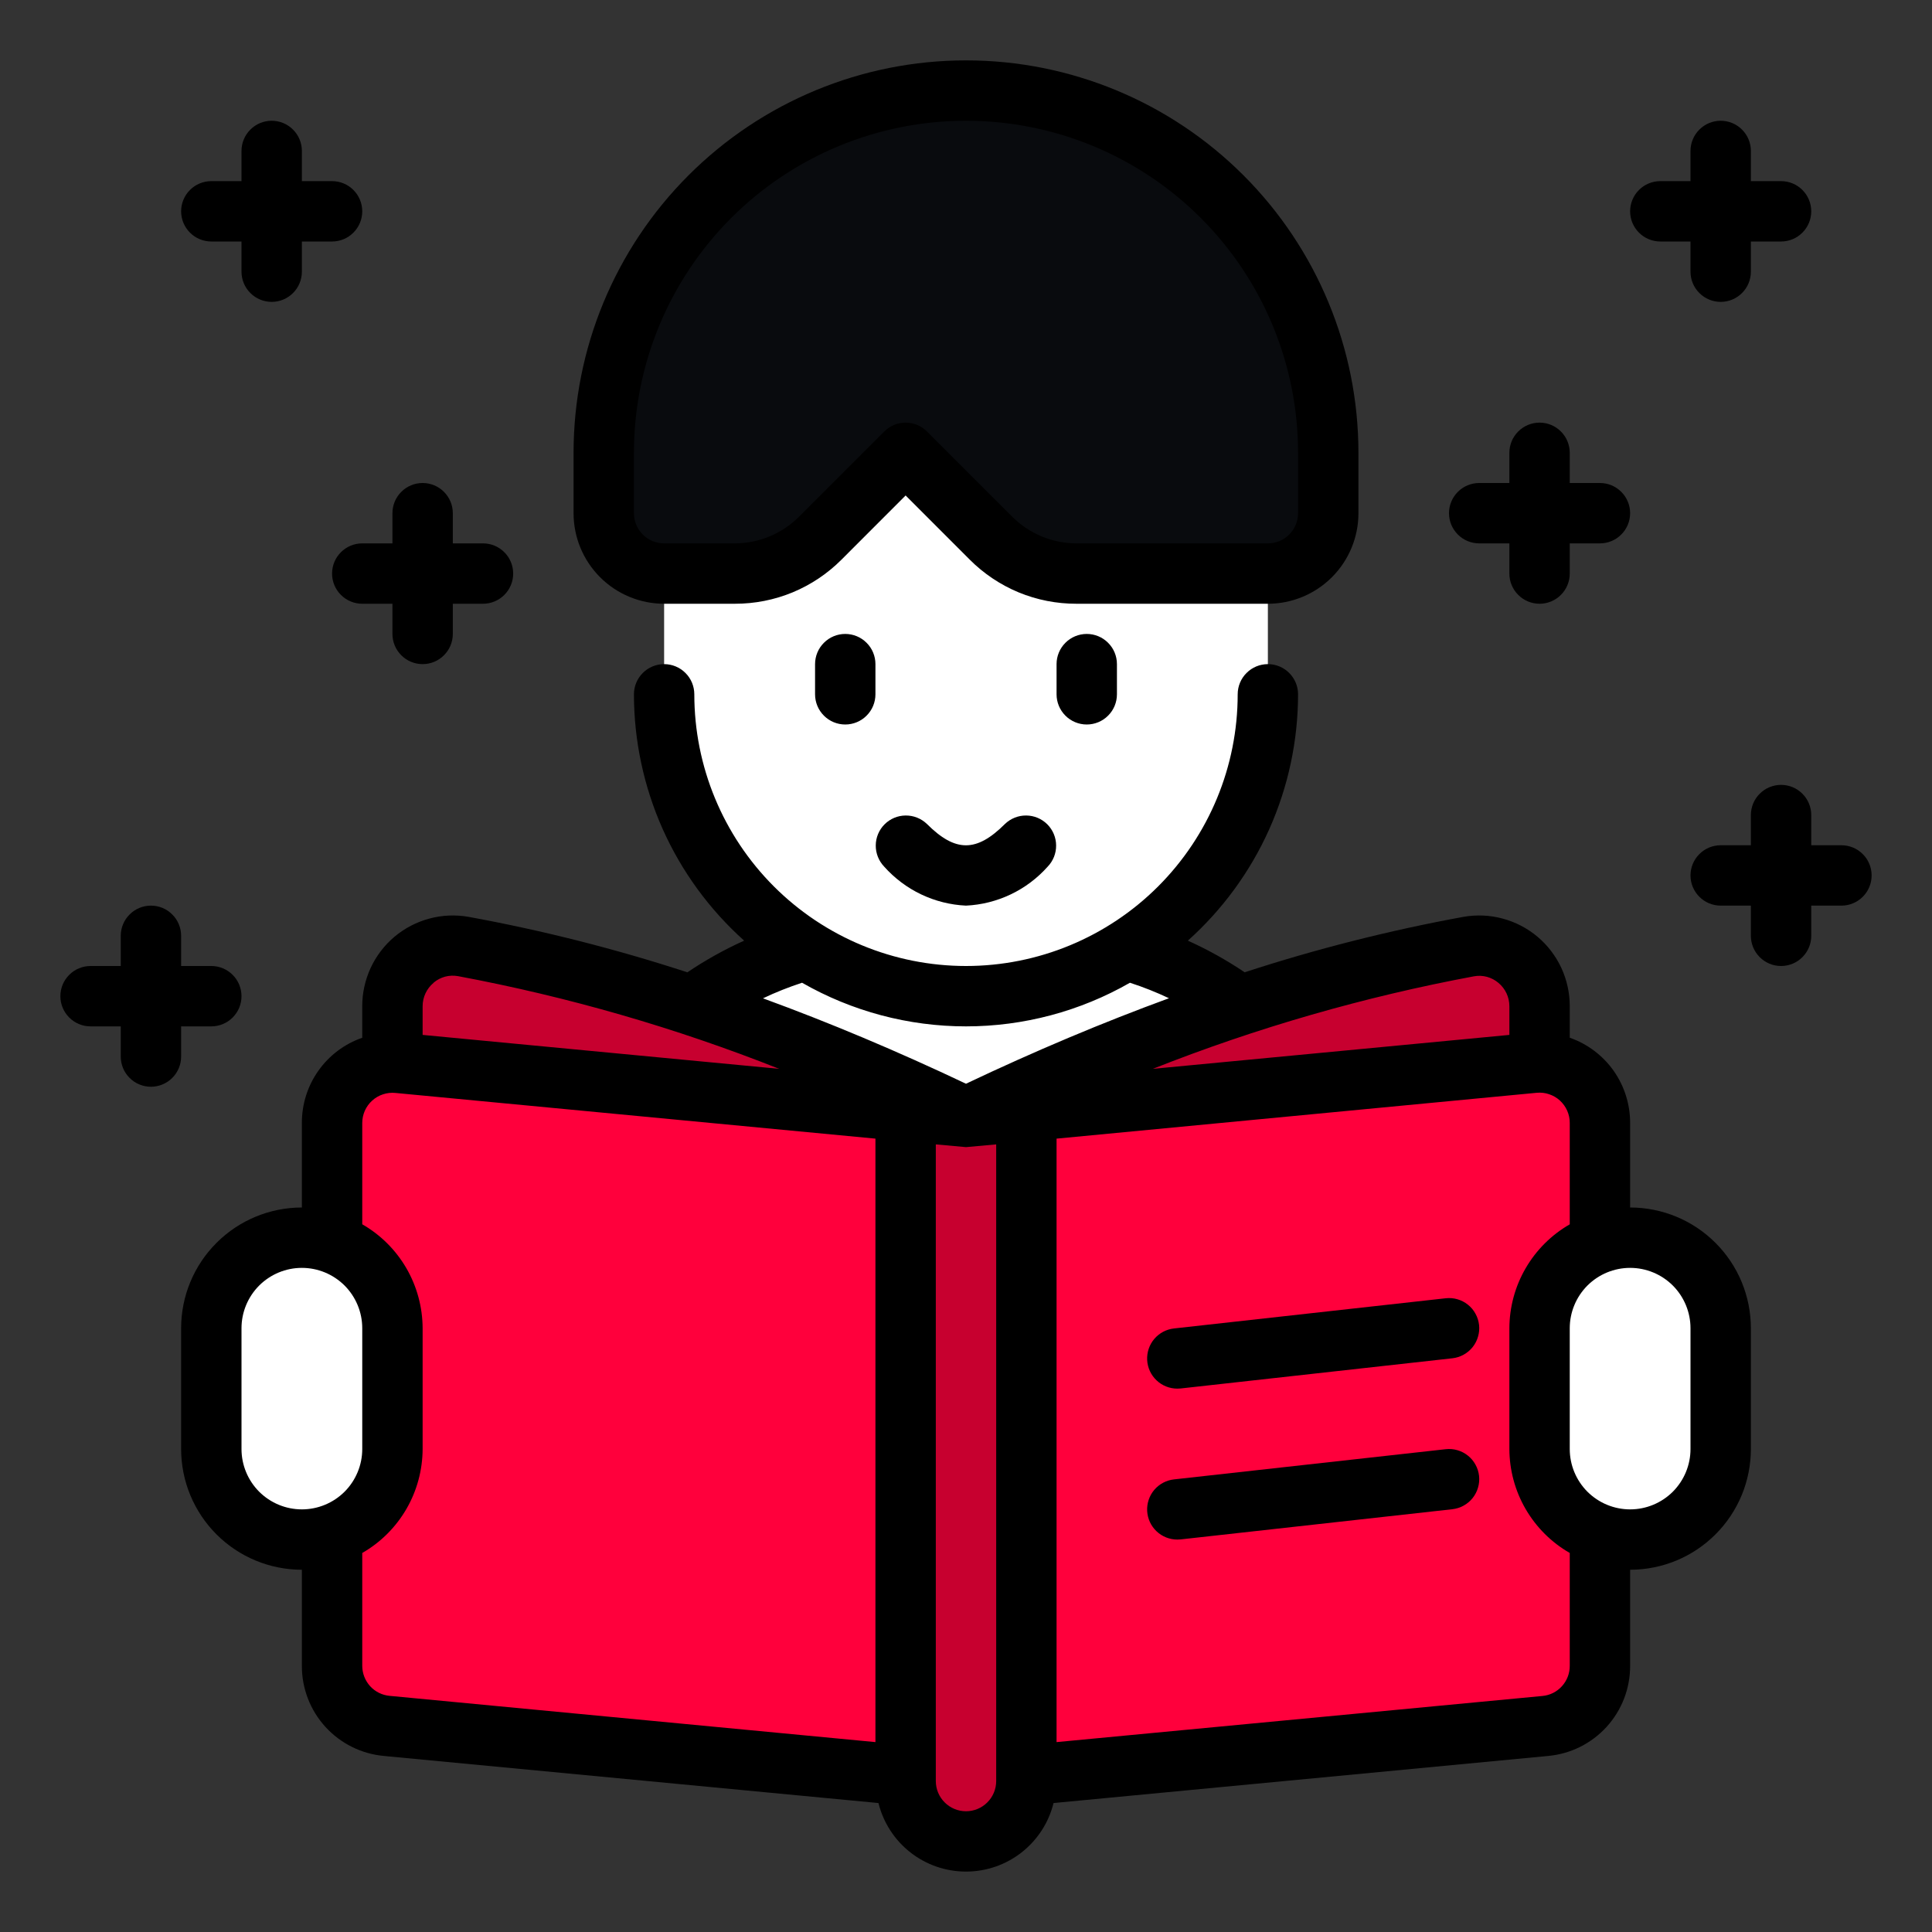 <svg width="48" height="48" viewBox="0 0 48 48" fill="none" xmlns="http://www.w3.org/2000/svg">
<rect x="0" y="0" width="48" height="48" fill="#333333" stroke="none"/>
<path d="M22.5 23.25H25.5C27.887 23.25 30.176 24.198 31.864 25.886C33.552 27.574 34.5 29.863 34.5 32.25V38.25H13.5V32.25C13.5 29.863 14.448 27.574 16.136 25.886C17.824 24.198 20.113 23.25 22.5 23.25Z" fill="white"/>
<path d="M16.5 9.75H31.5V17.25C31.5 19.239 30.71 21.147 29.303 22.553C27.897 23.96 25.989 24.75 24 24.75C22.011 24.75 20.103 23.96 18.697 22.553C17.29 21.147 16.5 19.239 16.5 17.25V9.75Z" fill="white"/>
<path d="M24 2.25C21.613 2.25 19.324 3.198 17.636 4.886C15.948 6.574 15 8.863 15 11.25V12.75C15 13.148 15.158 13.529 15.439 13.811C15.721 14.092 16.102 14.25 16.5 14.25H18.257C18.651 14.25 19.041 14.172 19.406 14.022C19.77 13.871 20.1 13.65 20.379 13.371L22.5 11.25L24.621 13.371C24.9 13.65 25.23 13.871 25.594 14.022C25.959 14.172 26.349 14.25 26.743 14.25H31.5C31.898 14.25 32.279 14.092 32.561 13.811C32.842 13.529 33 13.148 33 12.75V11.25C33 8.863 32.052 6.574 30.364 4.886C28.676 3.198 26.387 2.25 24 2.25Z" fill="#090B0E"/>
<path d="M24 27.75C20.048 25.78 15.846 24.356 11.51 23.518C11.294 23.48 11.072 23.49 10.861 23.547C10.649 23.604 10.452 23.706 10.284 23.848C10.116 23.989 9.981 24.165 9.889 24.364C9.797 24.564 9.749 24.78 9.75 25V27.75H24Z" fill="#C7002F"/>
<path d="M24 27.75C27.952 25.78 32.154 24.356 36.49 23.518C36.706 23.48 36.928 23.49 37.139 23.547C37.351 23.604 37.548 23.706 37.716 23.848C37.884 23.989 38.019 24.165 38.111 24.364C38.203 24.564 38.251 24.78 38.25 25V27.75H24Z" fill="#C7002F"/>
<path d="M8.25 27.9V41.386C8.25 41.759 8.389 42.119 8.64 42.395C8.891 42.671 9.236 42.844 9.607 42.879L24 44.25L38.392 42.879C38.764 42.844 39.109 42.671 39.36 42.395C39.611 42.119 39.75 41.759 39.75 41.386V27.9C39.75 27.691 39.706 27.485 39.622 27.294C39.537 27.102 39.414 26.931 39.259 26.791C39.104 26.65 38.922 26.543 38.724 26.477C38.526 26.411 38.316 26.387 38.108 26.407L24 27.75L9.893 26.407C9.684 26.387 9.475 26.411 9.276 26.477C9.078 26.543 8.896 26.65 8.741 26.791C8.586 26.931 8.463 27.102 8.378 27.294C8.294 27.485 8.25 27.691 8.25 27.9Z" fill="#FF003C"/>
<path d="M24 27.75L22.5 27.607V44.25C22.5 44.648 22.658 45.029 22.939 45.311C23.221 45.592 23.602 45.75 24 45.75C24.398 45.75 24.779 45.592 25.061 45.311C25.342 45.029 25.5 44.648 25.5 44.25V27.607L24 27.75Z" fill="#C7002F"/>
<path d="M9.75 33C9.75 31.757 8.743 30.75 7.5 30.75C6.257 30.75 5.25 31.757 5.25 33V36C5.25 37.243 6.257 38.25 7.5 38.25C8.743 38.25 9.75 37.243 9.75 36V33Z" fill="white"/>
<path d="M38.25 36C38.25 37.243 39.257 38.25 40.5 38.25C41.743 38.25 42.75 37.243 42.75 36V33C42.75 31.757 41.743 30.75 40.5 30.75C39.257 30.75 38.25 31.757 38.25 33V36Z" fill="white"/>
<path d="M16.5 15H18.257C18.75 15.001 19.238 14.905 19.693 14.717C20.148 14.528 20.561 14.251 20.909 13.902L22.5 12.31L24.091 13.902C24.439 14.251 24.852 14.528 25.307 14.717C25.762 14.905 26.25 15.001 26.743 15H31.5C32.097 15 32.669 14.763 33.091 14.341C33.513 13.919 33.75 13.347 33.75 12.75V11.25C33.75 8.664 32.723 6.184 30.894 4.356C29.066 2.527 26.586 1.5 24 1.5C21.414 1.5 18.934 2.527 17.106 4.356C15.277 6.184 14.25 8.664 14.25 11.25V12.75C14.25 13.347 14.487 13.919 14.909 14.341C15.331 14.763 15.903 15 16.5 15ZM15.75 11.25C15.75 9.062 16.619 6.964 18.166 5.416C19.713 3.869 21.812 3 24 3C26.188 3 28.287 3.869 29.834 5.416C31.381 6.964 32.25 9.062 32.25 11.25V12.75C32.25 12.949 32.171 13.14 32.03 13.28C31.89 13.421 31.699 13.5 31.5 13.5H26.743C26.146 13.498 25.575 13.262 25.152 12.841L23.03 10.72C22.89 10.579 22.699 10.5 22.5 10.5C22.301 10.5 22.11 10.579 21.97 10.72L19.848 12.841C19.425 13.262 18.854 13.498 18.257 13.5H16.5C16.301 13.5 16.11 13.421 15.97 13.28C15.829 13.14 15.75 12.949 15.75 12.75V11.25Z" fill="black"/>
<path d="M21 15.75C20.801 15.75 20.61 15.829 20.47 15.97C20.329 16.11 20.25 16.301 20.25 16.5V17.25C20.25 17.449 20.329 17.64 20.47 17.78C20.61 17.921 20.801 18 21 18C21.199 18 21.39 17.921 21.53 17.78C21.671 17.64 21.75 17.449 21.75 17.25V16.5C21.75 16.301 21.671 16.11 21.53 15.97C21.39 15.829 21.199 15.75 21 15.75Z" fill="black"/>
<path d="M26.25 16.5V17.25C26.25 17.449 26.329 17.64 26.47 17.78C26.61 17.921 26.801 18 27 18C27.199 18 27.39 17.921 27.53 17.78C27.671 17.64 27.75 17.449 27.75 17.25V16.5C27.75 16.301 27.671 16.11 27.53 15.97C27.39 15.829 27.199 15.75 27 15.75C26.801 15.75 26.61 15.829 26.47 15.97C26.329 16.11 26.25 16.301 26.25 16.5Z" fill="black"/>
<path d="M23.999 22.5C24.384 22.482 24.763 22.387 25.111 22.221C25.46 22.055 25.772 21.82 26.029 21.532C26.166 21.39 26.241 21.201 26.239 21.004C26.238 20.808 26.159 20.619 26.02 20.48C25.881 20.341 25.692 20.262 25.496 20.261C25.299 20.259 25.11 20.335 24.968 20.471C24.261 21.178 23.736 21.178 23.029 20.471C22.887 20.335 22.698 20.259 22.501 20.261C22.305 20.262 22.116 20.341 21.977 20.48C21.838 20.619 21.759 20.808 21.758 21.004C21.756 21.201 21.832 21.39 21.968 21.532C22.225 21.82 22.537 22.055 22.886 22.221C23.234 22.387 23.613 22.482 23.999 22.5Z" fill="black"/>
<path d="M40.5 30V27.9C40.501 27.435 40.357 26.981 40.089 26.601C39.82 26.222 39.439 25.935 39 25.782V25C39.001 24.671 38.929 24.346 38.791 24.047C38.652 23.749 38.45 23.484 38.198 23.272C37.946 23.061 37.651 22.907 37.333 22.822C37.015 22.736 36.682 22.722 36.358 22.779C34.518 23.116 32.702 23.576 30.923 24.156C30.476 23.855 30.004 23.592 29.512 23.37C30.373 22.599 31.062 21.656 31.534 20.602C32.005 19.547 32.249 18.405 32.25 17.25C32.25 17.051 32.171 16.86 32.03 16.72C31.89 16.579 31.699 16.5 31.5 16.5C31.301 16.5 31.11 16.579 30.97 16.72C30.829 16.86 30.75 17.051 30.75 17.25C30.75 19.04 30.039 20.757 28.773 22.023C27.507 23.289 25.79 24 24 24C22.21 24 20.493 23.289 19.227 22.023C17.961 20.757 17.25 19.04 17.25 17.25C17.25 17.051 17.171 16.86 17.03 16.72C16.89 16.579 16.699 16.5 16.5 16.5C16.301 16.5 16.11 16.579 15.97 16.72C15.829 16.86 15.75 17.051 15.75 17.25C15.751 18.405 15.995 19.547 16.466 20.602C16.938 21.656 17.627 22.599 18.488 23.37C17.996 23.592 17.524 23.856 17.077 24.157C15.298 23.576 13.482 23.116 11.642 22.779C11.318 22.722 10.985 22.736 10.667 22.822C10.349 22.907 10.054 23.061 9.802 23.272C9.55 23.484 9.348 23.749 9.209 24.047C9.071 24.346 8.999 24.671 9 25V25.783C8.56 25.935 8.18 26.221 7.911 26.601C7.642 26.98 7.498 27.435 7.5 27.9V30C6.704 30 5.941 30.316 5.379 30.879C4.816 31.441 4.5 32.204 4.5 33V36C4.5 36.796 4.816 37.559 5.379 38.121C5.941 38.684 6.704 39 7.5 39V41.386C7.498 41.947 7.706 42.487 8.083 42.902C8.46 43.316 8.979 43.575 9.537 43.626L21.825 44.796C21.945 45.282 22.224 45.714 22.619 46.023C23.013 46.332 23.499 46.499 24 46.499C24.501 46.499 24.987 46.332 25.381 46.023C25.776 45.714 26.055 45.282 26.175 44.796L38.464 43.626C39.022 43.575 39.54 43.316 39.917 42.902C40.294 42.487 40.502 41.947 40.5 41.386V39C41.296 39 42.059 38.684 42.621 38.121C43.184 37.559 43.5 36.796 43.5 36V33C43.5 32.204 43.184 31.441 42.621 30.879C42.059 30.316 41.296 30 40.5 30ZM36.621 24.256C36.728 24.236 36.838 24.241 36.943 24.269C37.048 24.298 37.146 24.349 37.228 24.419C37.314 24.49 37.382 24.579 37.429 24.679C37.476 24.779 37.5 24.889 37.5 25V25.712L28.642 26.555C31.222 25.534 33.894 24.765 36.621 24.256ZM19.927 24.416C21.167 25.126 22.571 25.5 24 25.5C25.429 25.5 26.834 25.126 28.073 24.416C28.404 24.523 28.728 24.652 29.043 24.801C27.395 25.404 25.713 26.112 24 26.925C22.288 26.113 20.606 25.406 18.956 24.803C19.271 24.653 19.596 24.524 19.927 24.416ZM10.771 24.416C10.854 24.345 10.952 24.294 11.057 24.265C11.162 24.237 11.272 24.233 11.379 24.252C14.106 24.762 16.778 25.533 19.358 26.555L10.5 25.712V25C10.5 24.889 10.524 24.779 10.571 24.679C10.618 24.579 10.686 24.49 10.771 24.419V24.416ZM6 36V33C6 32.602 6.158 32.221 6.439 31.939C6.721 31.658 7.102 31.5 7.5 31.5C7.898 31.5 8.279 31.658 8.561 31.939C8.842 32.221 9 32.602 9 33V36C9 36.398 8.842 36.779 8.561 37.061C8.279 37.342 7.898 37.5 7.5 37.5C7.102 37.5 6.721 37.342 6.439 37.061C6.158 36.779 6 36.398 6 36ZM9 41.386V38.583C9.455 38.322 9.832 37.946 10.096 37.492C10.359 37.039 10.498 36.524 10.5 36V33C10.498 32.476 10.359 31.961 10.096 31.508C9.832 31.054 9.455 30.678 9 30.417V27.9C9 27.795 9.022 27.692 9.064 27.596C9.107 27.5 9.169 27.414 9.247 27.344C9.325 27.273 9.416 27.22 9.516 27.188C9.615 27.155 9.721 27.143 9.825 27.154L21.75 28.289V43.282L9.68 42.133C9.494 42.116 9.321 42.03 9.195 41.892C9.07 41.753 9 41.573 9 41.386ZM24 45C23.801 45 23.61 44.921 23.47 44.78C23.329 44.64 23.25 44.449 23.25 44.25V28.432C23.25 28.432 23.99 28.5 24 28.5L24.75 28.432V44.25C24.75 44.449 24.671 44.64 24.53 44.78C24.39 44.921 24.199 45 24 45ZM39 41.386C39.001 41.574 38.932 41.754 38.806 41.893C38.681 42.032 38.508 42.119 38.321 42.136L26.25 43.282V28.289L38.179 27.15C38.284 27.14 38.389 27.152 38.488 27.186C38.587 27.219 38.679 27.272 38.756 27.343C38.833 27.414 38.895 27.5 38.937 27.596C38.979 27.692 39.001 27.795 39 27.9V30.418C38.546 30.679 38.168 31.055 37.905 31.508C37.641 31.961 37.502 32.476 37.5 33V36C37.502 36.524 37.641 37.039 37.904 37.492C38.168 37.946 38.545 38.322 39 38.583V41.386ZM42 36C42 36.398 41.842 36.779 41.561 37.061C41.279 37.342 40.898 37.5 40.5 37.5C40.102 37.5 39.721 37.342 39.439 37.061C39.158 36.779 39 36.398 39 36V33C39 32.602 39.158 32.221 39.439 31.939C39.721 31.658 40.102 31.5 40.5 31.5C40.898 31.5 41.279 31.658 41.561 31.939C41.842 32.221 42 32.602 42 33V36Z" fill="black"/>
<path d="M35.918 36.005L29.168 36.755C28.977 36.776 28.802 36.869 28.678 37.015C28.554 37.161 28.491 37.35 28.501 37.541C28.512 37.733 28.595 37.913 28.735 38.045C28.874 38.177 29.059 38.25 29.25 38.25C29.278 38.25 29.306 38.248 29.334 38.246L36.084 37.496C36.182 37.485 36.276 37.455 36.363 37.407C36.449 37.36 36.525 37.296 36.587 37.219C36.648 37.142 36.694 37.054 36.721 36.959C36.749 36.864 36.758 36.766 36.747 36.668C36.736 36.57 36.706 36.475 36.658 36.389C36.611 36.302 36.547 36.226 36.47 36.165C36.393 36.103 36.305 36.057 36.21 36.03C36.116 36.002 36.016 35.994 35.918 36.005Z" fill="black"/>
<path d="M35.918 32.255L29.168 33.005C28.977 33.026 28.802 33.119 28.678 33.265C28.554 33.411 28.491 33.6 28.501 33.791C28.512 33.983 28.595 34.163 28.735 34.295C28.874 34.427 29.059 34.5 29.25 34.5C29.278 34.5 29.306 34.498 29.334 34.496L36.084 33.746C36.182 33.735 36.276 33.705 36.363 33.657C36.449 33.61 36.525 33.546 36.587 33.469C36.648 33.392 36.694 33.304 36.721 33.209C36.749 33.114 36.758 33.016 36.747 32.918C36.736 32.82 36.706 32.725 36.658 32.639C36.611 32.552 36.547 32.476 36.47 32.415C36.393 32.353 36.305 32.307 36.21 32.28C36.116 32.252 36.016 32.244 35.918 32.255Z" fill="black"/>
<path d="M45.75 21H45V20.25C45 20.051 44.921 19.86 44.78 19.72C44.64 19.579 44.449 19.5 44.25 19.5C44.051 19.5 43.86 19.579 43.72 19.72C43.579 19.86 43.5 20.051 43.5 20.25V21H42.75C42.551 21 42.36 21.079 42.22 21.22C42.079 21.36 42 21.551 42 21.75C42 21.949 42.079 22.14 42.22 22.28C42.36 22.421 42.551 22.5 42.75 22.5H43.5V23.25C43.5 23.449 43.579 23.64 43.72 23.78C43.86 23.921 44.051 24 44.25 24C44.449 24 44.64 23.921 44.78 23.78C44.921 23.64 45 23.449 45 23.25V22.5H45.75C45.949 22.5 46.14 22.421 46.28 22.28C46.421 22.14 46.5 21.949 46.5 21.75C46.5 21.551 46.421 21.36 46.28 21.22C46.14 21.079 45.949 21 45.75 21Z" fill="black"/>
<path d="M36.75 13.5H37.5V14.25C37.5 14.449 37.579 14.64 37.72 14.78C37.86 14.921 38.051 15 38.25 15C38.449 15 38.64 14.921 38.78 14.78C38.921 14.64 39 14.449 39 14.25V13.5H39.75C39.949 13.5 40.14 13.421 40.28 13.28C40.421 13.14 40.5 12.949 40.5 12.75C40.5 12.551 40.421 12.36 40.28 12.22C40.14 12.079 39.949 12 39.75 12H39V11.25C39 11.051 38.921 10.86 38.78 10.72C38.64 10.579 38.449 10.5 38.25 10.5C38.051 10.5 37.86 10.579 37.72 10.72C37.579 10.86 37.5 11.051 37.5 11.25V12H36.75C36.551 12 36.36 12.079 36.22 12.22C36.079 12.36 36 12.551 36 12.75C36 12.949 36.079 13.14 36.22 13.28C36.36 13.421 36.551 13.5 36.75 13.5Z" fill="black"/>
<path d="M41.25 6H42V6.75C42 6.949 42.079 7.14 42.22 7.28C42.36 7.421 42.551 7.5 42.75 7.5C42.949 7.5 43.14 7.421 43.28 7.28C43.421 7.14 43.5 6.949 43.5 6.75V6H44.25C44.449 6 44.64 5.921 44.78 5.78C44.921 5.64 45 5.449 45 5.25C45 5.051 44.921 4.86 44.78 4.72C44.64 4.579 44.449 4.5 44.25 4.5H43.5V3.75C43.5 3.551 43.421 3.36 43.28 3.22C43.14 3.079 42.949 3 42.75 3C42.551 3 42.36 3.079 42.22 3.22C42.079 3.36 42 3.551 42 3.75V4.5H41.25C41.051 4.5 40.86 4.579 40.72 4.72C40.579 4.86 40.5 5.051 40.5 5.25C40.5 5.449 40.579 5.64 40.72 5.78C40.86 5.921 41.051 6 41.25 6Z" fill="black"/>
<path d="M5.25 6H6V6.75C6 6.949 6.079 7.14 6.22 7.28C6.36 7.421 6.551 7.5 6.75 7.5C6.949 7.5 7.14 7.421 7.28 7.28C7.421 7.14 7.5 6.949 7.5 6.75V6H8.25C8.449 6 8.64 5.921 8.78 5.78C8.921 5.64 9 5.449 9 5.25C9 5.051 8.921 4.86 8.78 4.72C8.64 4.579 8.449 4.5 8.25 4.5H7.5V3.75C7.5 3.551 7.421 3.36 7.28 3.22C7.14 3.079 6.949 3 6.75 3C6.551 3 6.36 3.079 6.22 3.22C6.079 3.36 6 3.551 6 3.75V4.5H5.25C5.051 4.5 4.86 4.579 4.72 4.72C4.579 4.86 4.5 5.051 4.5 5.25C4.5 5.449 4.579 5.64 4.72 5.78C4.86 5.921 5.051 6 5.25 6Z" fill="black"/>
<path d="M9 13.5C8.801 13.5 8.61 13.579 8.47 13.72C8.329 13.86 8.25 14.051 8.25 14.25C8.25 14.449 8.329 14.64 8.47 14.78C8.61 14.921 8.801 15 9 15H9.75V15.75C9.75 15.949 9.829 16.14 9.97 16.28C10.11 16.421 10.301 16.5 10.5 16.5C10.699 16.5 10.89 16.421 11.03 16.28C11.171 16.14 11.25 15.949 11.25 15.75V15H12C12.199 15 12.39 14.921 12.53 14.78C12.671 14.64 12.75 14.449 12.75 14.25C12.75 14.051 12.671 13.86 12.53 13.72C12.39 13.579 12.199 13.5 12 13.5H11.25V12.75C11.25 12.551 11.171 12.36 11.03 12.22C10.89 12.079 10.699 12 10.5 12C10.301 12 10.11 12.079 9.97 12.22C9.829 12.36 9.75 12.551 9.75 12.75V13.5H9Z" fill="black"/>
<path d="M4.5 25.5H5.25C5.449 25.5 5.64 25.421 5.78 25.28C5.921 25.14 6 24.949 6 24.75C6 24.551 5.921 24.36 5.78 24.22C5.64 24.079 5.449 24 5.25 24H4.5V23.25C4.5 23.051 4.421 22.86 4.28 22.72C4.14 22.579 3.949 22.5 3.75 22.5C3.551 22.5 3.36 22.579 3.22 22.72C3.079 22.86 3 23.051 3 23.25V24H2.25C2.051 24 1.86 24.079 1.72 24.22C1.579 24.36 1.5 24.551 1.5 24.75C1.5 24.949 1.579 25.14 1.72 25.28C1.86 25.421 2.051 25.5 2.25 25.5H3V26.25C3 26.449 3.079 26.64 3.22 26.78C3.36 26.921 3.551 27 3.75 27C3.949 27 4.14 26.921 4.28 26.78C4.421 26.64 4.5 26.449 4.5 26.25V25.5Z" fill="black"/>
</svg>
